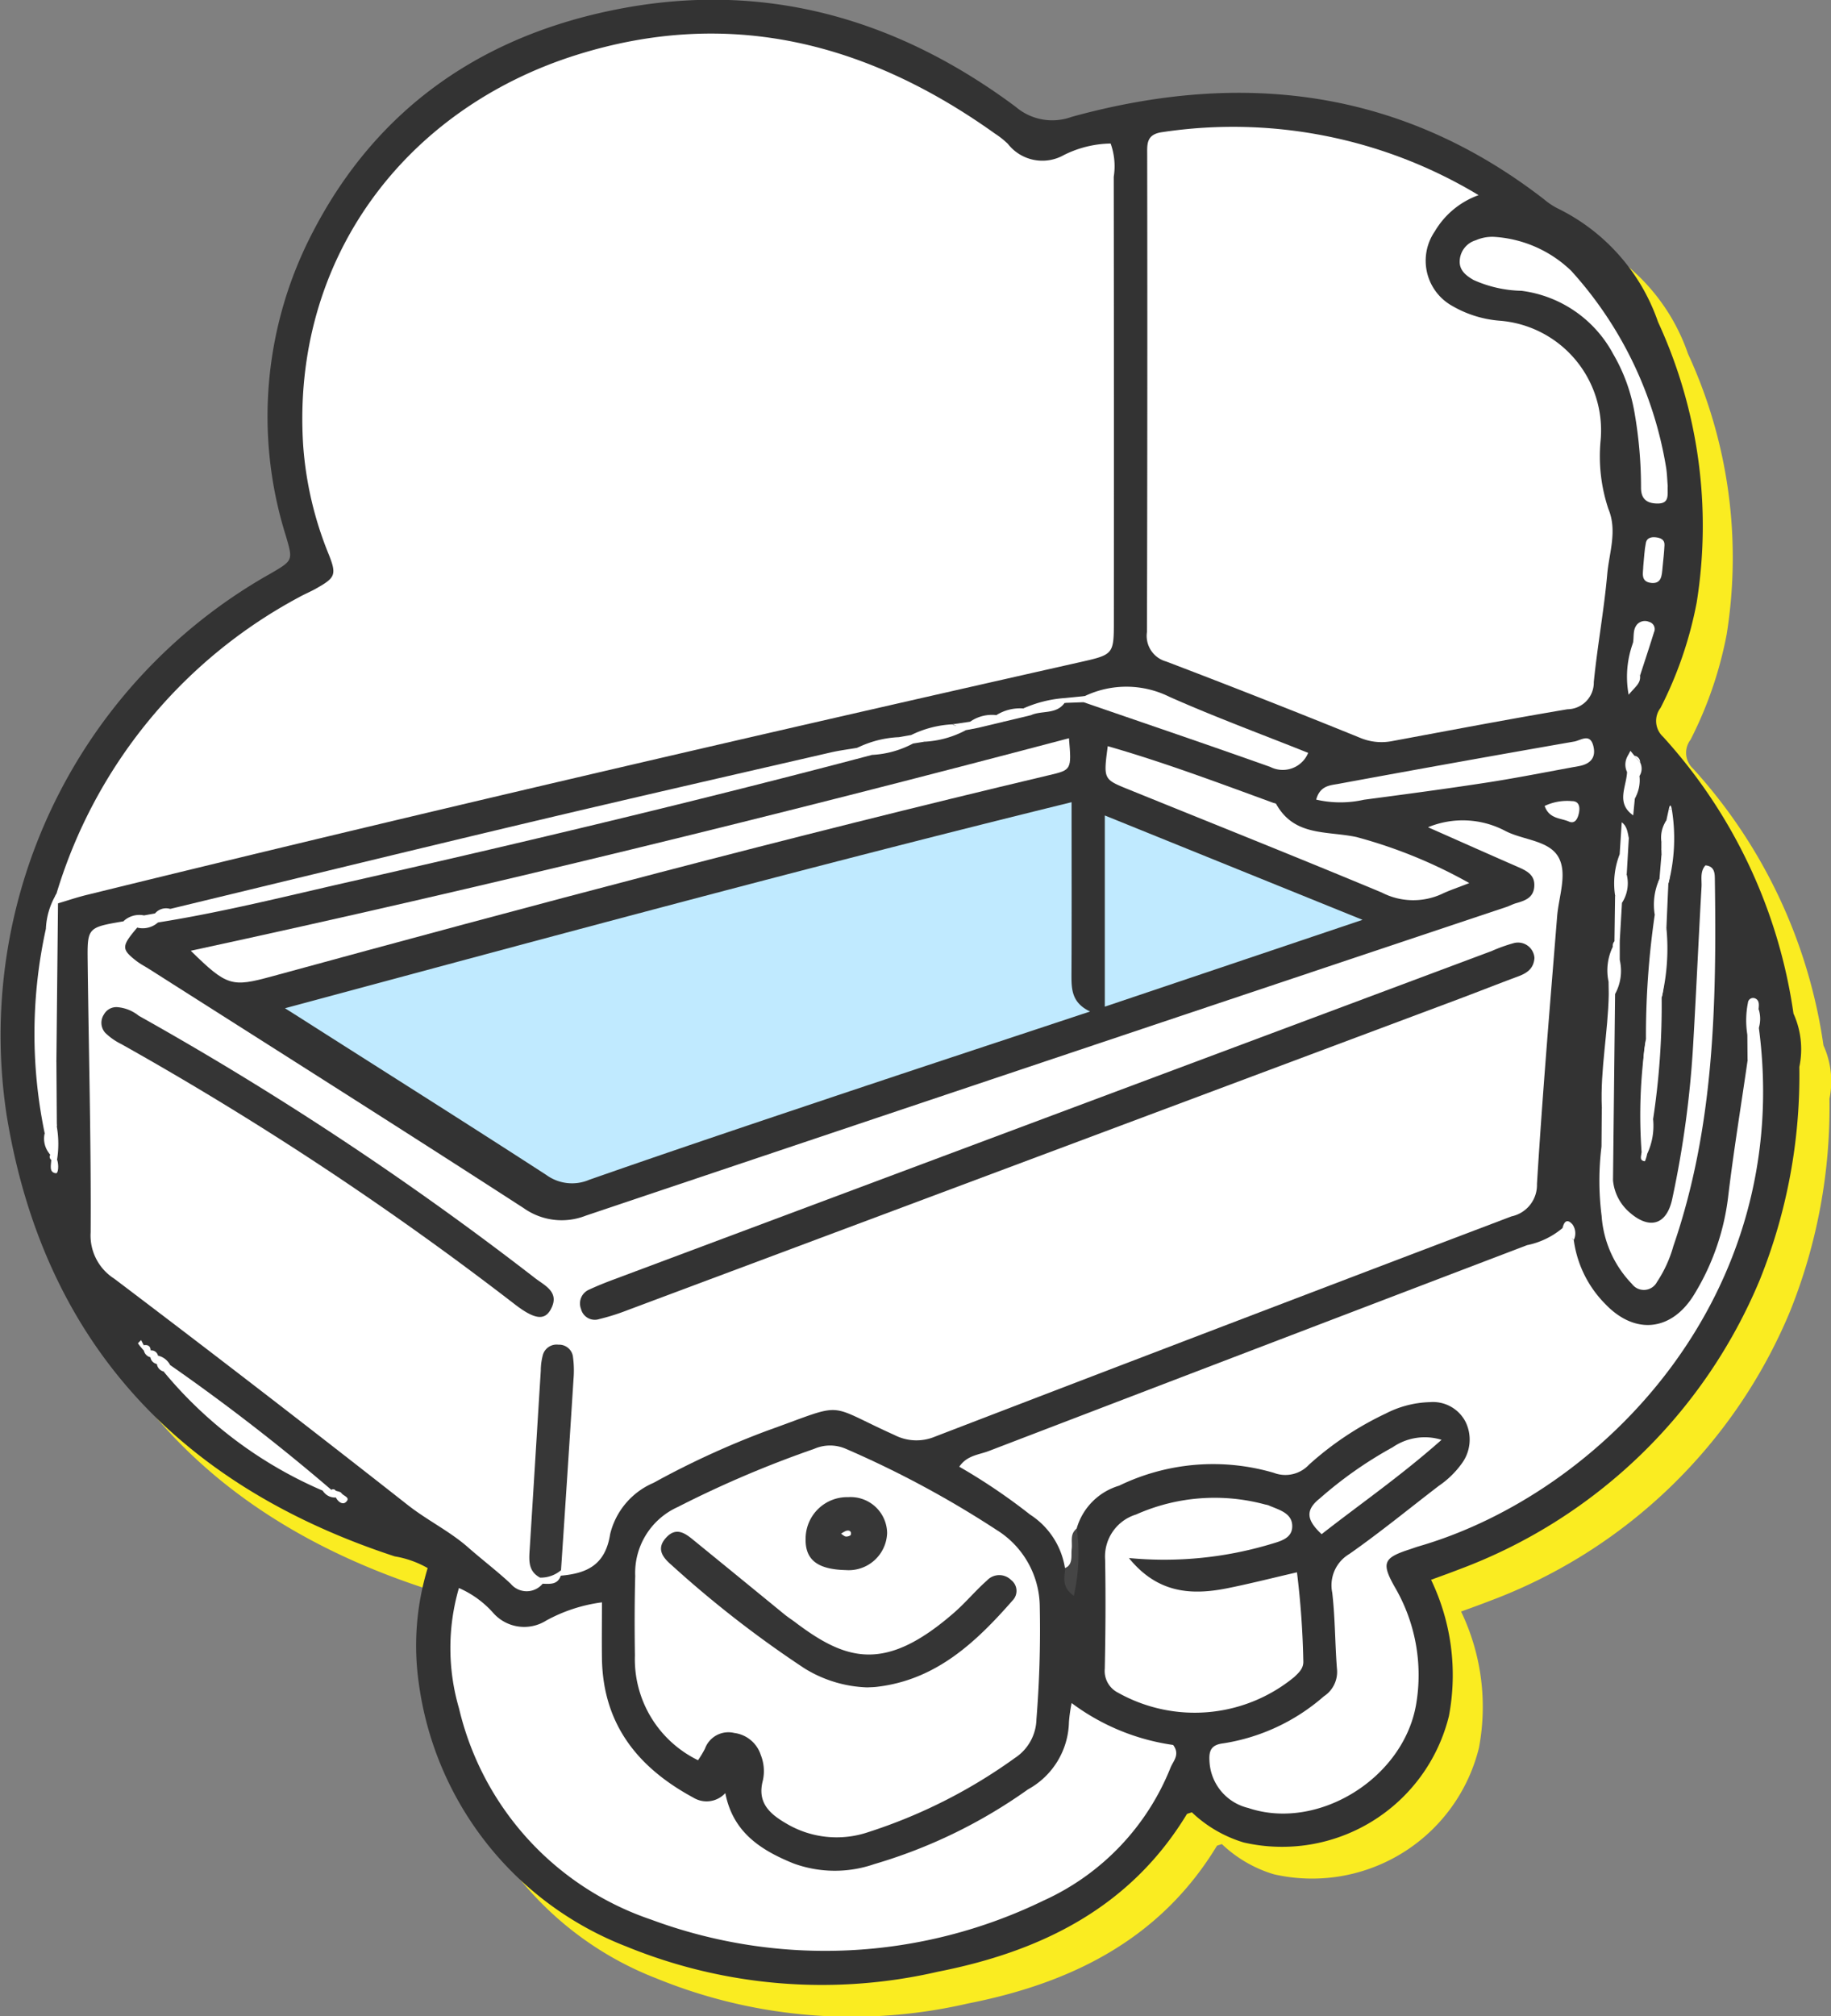 <svg xmlns="http://www.w3.org/2000/svg" width="93.787" height="103.254"><rect width="100%" height="100%" fill="#808080" stroke="none"/><g data-name="グループ 259"><path data-name="パス 163" d="M93.708 56.269a28.012 28.012 0 01-2.024 10.9 26.819 26.819 0 01-15.43 14.836c-.462.181-.93.345-1.414.524a11.279 11.279 0 01.914 6.979 8.8 8.8 0 01-10.509 6.474 6.61 6.61 0 01-2.659-1.546c-.165.061-.238.064-.26.1-2.914 4.8-7.481 7.03-12.76 8.067a26.443 26.443 0 01-15.96-1.295 16.881 16.881 0 01-10.613-13.445 13.608 13.608 0 01.451-5.929 5.094 5.094 0 00-1.688-.6c-11.06-3.627-17.98-11-19.875-22.574A27.139 27.139 0 0114.97 31.246c.145-.086.295-.165.441-.251 1.142-.669 1.134-.667.775-1.9a20.393 20.393 0 011.389-15.61c3.351-6.453 8.858-10.142 15.9-11.44 7.4-1.365 14.1.6 20.079 5.05a2.887 2.887 0 002.87.522c8.708-2.4 16.877-1.449 24.2 4.221a3.582 3.582 0 00.7.467 10.14 10.14 0 015.138 5.813 24.9 24.9 0 011.982 14.363 20.128 20.128 0 01-1.851 5.4 1.1 1.1 0 00.127 1.48 26.653 26.653 0 016.681 14.175 4.425 4.425 0 01.307 2.733z" fill="#faec21"/><g data-name="グループ 258"><g data-name="グループ 180"><path data-name="パス 164" d="M92.165 54.639a28.021 28.021 0 01-2.024 10.9 26.816 26.816 0 01-15.425 14.839c-.462.181-.93.345-1.414.524a11.272 11.272 0 01.914 6.979 8.8 8.8 0 01-10.509 6.474 6.609 6.609 0 01-2.659-1.546c-.165.061-.238.065-.259.1-2.915 4.8-7.482 7.03-12.76 8.067a26.442 26.442 0 01-15.96-1.3 16.877 16.877 0 01-10.613-13.445 13.624 13.624 0 01.45-5.928 5.051 5.051 0 00-1.688-.6c-11.06-3.626-17.979-11-19.875-22.574a27.14 27.14 0 0113.089-27.513c.145-.087.295-.166.441-.252 1.143-.669 1.134-.667.776-1.9a20.389 20.389 0 011.389-15.61c3.35-6.452 8.857-10.142 15.9-11.44 7.406-1.365 14.1.6 20.08 5.05a2.884 2.884 0 002.87.522c8.708-2.4 16.877-1.449 24.2 4.221a3.568 3.568 0 00.7.467 10.15 10.15 0 015.139 5.813 24.9 24.9 0 011.981 14.363 20.082 20.082 0 01-1.851 5.4 1.1 1.1 0 00.127 1.48 26.649 26.649 0 016.681 14.175 4.417 4.417 0 01.3 2.734z" fill="#333"/></g><g data-name="グループ 181"><path data-name="パス 165" d="M2.889 45.774a25.572 25.572 0 0112.424-15.188c.294-.165.611-.292.9-.459.959-.542 1.039-.693.626-1.735a18.148 18.148 0 01-1.309-5.57c-.619-9.571 5.231-17.248 13.994-20.007C37.338.355 44.438 2.182 50.96 6.84a4.359 4.359 0 01.663.525 2.24 2.24 0 002.865.578 5.541 5.541 0 012.4-.593 3.424 3.424 0 01.16 1.7q.015 11.348.006 22.7c0 1.768 0 1.769-1.749 2.163-17 3.832-33.968 7.764-50.887 11.923-.492.121-.972.285-1.458.429a.353.353 0 01-.071-.491z" fill="#fff"/></g><g data-name="グループ 182"><path data-name="パス 166" d="M7.027 47.505c-.808.952-.817 1.1-.049 1.7.222.172.477.3.715.454 6.382 4.062 12.778 8.1 19.13 12.209a3.362 3.362 0 003.181.387q23.576-7.925 47.162-15.81c.16-.054.311-.139.473-.186.445-.129.888-.264.946-.821.068-.65-.409-.855-.89-1.065-1.43-.624-2.855-1.26-4.549-2.009a4.663 4.663 0 013.946.182c.93.491 2.3.477 2.765 1.406.424.84-.023 1.988-.1 3-.367 4.559-.751 9.117-1.031 13.682a1.641 1.641 0 01-1.3 1.656q-14.785 5.612-29.547 11.286a2.459 2.459 0 01-2.064-.088c-3.61-1.625-2.388-1.7-6.5-.229a43.529 43.529 0 00-5.838 2.678 3.833 3.833 0 00-2.225 2.631c-.247 1.576-1.188 2.006-2.524 2.124a1.046 1.046 0 01-.305-.456c.146-2.633.1-5.277.386-7.9a4.049 4.049 0 00-.223-2.6 5.645 5.645 0 00-.562 2.781c-.126 2.682-.525 5.364-.154 8.057a.84.84 0 01-.079.535 1.063 1.063 0 01-1.633-.005c-.7-.652-1.464-1.231-2.183-1.863-.943-.83-2.1-1.388-3.1-2.177Q13.412 71.2 5.843 65.476a2.62 2.62 0 01-1.2-2.369c.027-4.629-.1-9.259-.153-13.888-.02-1.724 0-1.724 1.842-2.039.365-.183.703-.296.695.325z" fill="#fff"/></g><g data-name="グループ 183"><path data-name="パス 167" d="M75.736 9.994a4.275 4.275 0 00-2.245 1.859 2.649 2.649 0 00.9 3.816 5.73 5.73 0 002.4.753 5.631 5.631 0 015.194 6.142 8.488 8.488 0 00.4 3.5c.466 1.127.039 2.234-.059 3.336-.164 1.85-.506 3.683-.689 5.531a1.365 1.365 0 01-1.35 1.391c-3 .505-6 1.078-8.994 1.633a2.835 2.835 0 01-1.644-.178 494.169 494.169 0 00-9.911-3.9 1.362 1.362 0 01-.989-1.511q.031-12.2.012-24.4c0-.571-.065-1.089.78-1.2a24.355 24.355 0 0116.195 3.228z" fill="#fff"/></g><g data-name="グループ 184"><path data-name="パス 168" d="M54.888 41.081c0 3.106.01 5.975-.006 8.844 0 .735.011 1.43.954 1.874-4.787 1.588-9.386 3.1-13.976 4.642-3.9 1.306-7.8 2.619-11.679 3.977a2.237 2.237 0 01-2.191-.243c-4.211-2.729-8.458-5.4-12.692-8.1l-.7-.442c13.523-3.639 26.718-7.216 40.29-10.552z" fill="#c0eaff"/></g><g data-name="グループ 185"><path data-name="パス 169" d="M80.612 63.505a5.718 5.718 0 001.612 3.273c1.553 1.629 3.452 1.379 4.589-.544a12.344 12.344 0 001.7-4.9c.278-2.346.664-4.678 1-7.017.231-.407.085-.852.129-1.278a1.194 1.194 0 01.077-.431.251.251 0 01.372.024c1.818 13.7-8.022 23.829-17.418 26.556-.162.047-.321.109-.482.161-1.316.425-1.445.686-.762 1.9a8.924 8.924 0 011.108 6.027c-.646 3.8-5.04 6.51-8.6 5.312a2.587 2.587 0 01-1.987-2.436c-.038-.59.176-.811.722-.876a10.2 10.2 0 005.139-2.407 1.492 1.492 0 00.669-1.419c-.1-1.295-.091-2.6-.24-3.887a1.862 1.862 0 01.878-1.984c1.57-1.1 3.058-2.32 4.581-3.488a4.719 4.719 0 001.2-1.177 2.062 2.062 0 00.173-2.092 1.876 1.876 0 00-1.817-1.018 5.23 5.23 0 00-2.276.585 16.075 16.075 0 00-3.932 2.621 1.655 1.655 0 01-1.8.415 11.038 11.038 0 00-7.926.659 3.208 3.208 0 00-2.171 2.188c-.49.592.432 1.6-.6 2.033a4 4 0 00-1.788-2.742 30.373 30.373 0 00-3.626-2.451c.387-.58 1-.61 1.5-.8q13.789-5.285 27.585-10.547a4.062 4.062 0 001.8-.863c.647-.22.34.463.591.603z" fill="#fff"/></g><g data-name="グループ 186"><path data-name="パス 170" d="M35.754 90.142a5.753 5.753 0 01-3.233-5.369c-.02-1.355-.02-2.711.016-4.065a3.7 3.7 0 012.169-3.528 55.014 55.014 0 016.993-2.981 2.02 2.02 0 011.617-.008 51.407 51.407 0 017.737 4.162 4.667 4.667 0 012.206 3.944 57.272 57.272 0 01-.171 5.749 2.433 2.433 0 01-1.1 1.979 26.9 26.9 0 01-7.515 3.8 5.048 5.048 0 01-4.227-.459c-.86-.5-1.455-1.08-1.177-2.161a2.219 2.219 0 00-.1-1.329 1.645 1.645 0 00-1.36-1.13 1.277 1.277 0 00-1.5.806 5.261 5.261 0 01-.355.59z" fill="#fff"/></g><g data-name="グループ 187"><path data-name="パス 171" d="M23.507 81.324a5.035 5.035 0 011.74 1.256 2.115 2.115 0 002.732.409 8.108 8.108 0 012.854-.932c0 1-.014 1.947 0 2.892.058 3.354 1.838 5.574 4.68 7.108a1.3 1.3 0 001.639-.231c.387 1.99 1.783 2.907 3.487 3.6a6.169 6.169 0 004.138.038 26.3 26.3 0 007.876-3.827 4.031 4.031 0 002.1-3.444 7.656 7.656 0 01.138-.978 11.333 11.333 0 005.2 2.146c.362.486.012.813-.129 1.148a12.6 12.6 0 01-6.516 6.824 25.6 25.6 0 01-20.092.972 15.066 15.066 0 01-9.842-10.817 11 11 0 01-.005-6.164z" fill="#fff"/></g><g data-name="グループ 188"><path data-name="パス 172" d="M57.825 79.788c1.477 1.821 3.218 1.916 5.068 1.542 1.151-.232 2.289-.522 3.54-.811a43.812 43.812 0 01.324 4.52c.028.391-.215.607-.466.845a8.03 8.03 0 01-9.023.8 1.247 1.247 0 01-.68-1.223c.04-1.862.051-3.725.019-5.586a2.248 2.248 0 011.582-2.315 9.894 9.894 0 016.616-.513 1.25 1.25 0 01.164.039c.512.227 1.193.379 1.221 1.03.029.687-.641.818-1.177.982a19.028 19.028 0 01-7.188.69z" fill="#fff"/></g><g data-name="グループ 189"><path data-name="パス 173" d="M54.754 37.805c.136 1.626.134 1.62-1.029 1.895C40.39 42.861 27.151 46.39 13.933 50c-2.056.561-2.3.517-4.161-1.311 15.105-3.263 30.024-6.93 44.982-10.884z" fill="#fff"/></g><g data-name="グループ 190"><path data-name="パス 174" d="M69.79 47.105l-13.2 4.447v-9.791z" fill="#c0eaff"/></g><g data-name="グループ 191"><path data-name="パス 175" d="M56.741 38.212c2.882.827 5.672 1.877 8.472 2.9.053.019.134.023.155.061.932 1.67 2.58 1.369 4.107 1.691a24.955 24.955 0 015.784 2.359c-.635.25-1.036.379-1.412.561a3.514 3.514 0 01-3.072-.077c-4.315-1.8-8.656-3.531-12.987-5.287-1.27-.515-1.271-.515-1.047-2.208z" fill="#fff"/></g><g data-name="グループ 192"><path data-name="パス 176" d="M44.668 38.659c-8.853 2.342-17.762 4.459-26.692 6.482-3.286.745-6.556 1.572-9.888 2.1-.344.09-.736.273-.706-.363l.555-.1a2.582 2.582 0 00.789-.234c6.128-1.478 12.251-2.974 18.384-4.429 5.147-1.221 10.305-2.4 15.46-3.586.437-.1.885-.155 1.329-.231.329-.035.755-.283.769.361z" fill="#fff"/></g><g data-name="グループ 193"><path data-name="パス 177" d="M82.621 60.446a2.457 2.457 0 00.825 1.621c1.026.917 1.915.677 2.205-.653a51.744 51.744 0 001.083-8.047c.154-2.649.27-5.3.421-7.95.021-.368-.089-.776.2-1.1.5.044.478.457.483.755.091 6.337-.028 12.653-2.125 18.741a6.449 6.449 0 01-.84 1.839.759.759 0 01-1.281.1 5.554 5.554 0 01-1.554-3.484 14.244 14.244 0 01-.007-3.549.294.294 0 01.418.038c.155.548-.074 1.148.172 1.689z" fill="#fff"/></g><g data-name="グループ 194"><path data-name="パス 178" d="M85.424 24.892c-.024.421.116.894-.512.894-.521 0-.85-.2-.856-.79a22.2 22.2 0 00-.334-3.871 8.924 8.924 0 00-1.094-3 6.216 6.216 0 00-4.694-3.233 6.288 6.288 0 01-2.46-.556c-.405-.235-.761-.52-.7-1.05a1.148 1.148 0 01.819-.982 2.083 2.083 0 01.985-.171 6.241 6.241 0 013.906 1.74 19.723 19.723 0 014.855 10.057c.054.332.059.675.085.962z" fill="#fff"/></g><g data-name="グループ 195"><path data-name="パス 179" d="M67.418 40.949c.19-.706.7-.731 1.1-.8q6.055-1.117 12.121-2.175c.326-.057.793-.436.967.2.169.62-.14.953-.741 1.061-1.549.279-3.094.591-4.649.832-2.112.326-4.232.608-6.351.888a5.5 5.5 0 01-2.447-.006z" fill="#fff"/></g><g data-name="グループ 196"><path data-name="パス 180" d="M55.554 35.652a4.96 4.96 0 014.347.033c2.305 1.025 4.677 1.9 7.106 2.87a1.407 1.407 0 01-1.94.72c-3.175-1.129-6.366-2.21-9.552-3.31-.089-.081-.112-.155-.071-.221s.072-.092.11-.092z" fill="#fff"/></g><g data-name="グループ 197"><path data-name="パス 181" d="M73.839 73.734c-2.1 1.86-4.167 3.285-6.144 4.833-.7-.66-.911-1.186-.094-1.83a20.727 20.727 0 013.734-2.622 2.9 2.9 0 012.504-.381z" fill="#fff"/></g><g data-name="グループ 198"><path data-name="パス 182" d="M8.715 69.905a104.091 104.091 0 018.257 6.391.25.25 0 01-.437.044 21.647 21.647 0 01-8.16-6.109l.035-.122a.585.585 0 01.181-.176z" fill="#fff"/></g><g data-name="グループ 199"><path data-name="パス 183" d="M2.289 58.035a25 25 0 01.059-10.459c.7.119.41.679.416 1.042.032 1.837.015 3.675.015 5.512a20.51 20.51 0 00.131 3.564 5.183 5.183 0 01.012 1.7c-.1.154-.2.154-.3 0a.187.187 0 01-.045-.258c-.223-.331.003-.787-.288-1.101z" fill="#fff"/></g><g data-name="グループ 200"><path data-name="パス 184" d="M85.113 51.087a38.813 38.813 0 01-.44 6.241c-.94-.334-.372-1.111-.428-1.66a7.2 7.2 0 01.064-2.449 42.881 42.881 0 01.45-6.373c.291-.584 0-1.244.241-1.833l.1-1.21a.267.267 0 01.426.118 3.331 3.331 0 01-.069 1.316q-.052 1.146-.1 2.292c-.355 1.167.056 2.387-.244 3.558z" fill="#fff"/></g><g data-name="グループ 201"><path data-name="パス 185" d="M82.621 60.446c-.442-.507-.208-1.142-.324-1.711-.312-.646.077-1.378-.25-2.022-.081-1.943.32-3.857.356-5.794l.159-.115.165.105z" fill="#fff"/></g><g data-name="グループ 202"><path data-name="パス 186" d="M2.654 54.245c-.013-1.681-.021-3.361-.044-5.042a2.636 2.636 0 00-.26-1.627 3.754 3.754 0 01.541-1.8l.08.486-.082 8.07c-.125.093-.205.073-.235-.087z" fill="#fff"/></g><g data-name="グループ 203"><path data-name="パス 187" d="M84.309 53.219a19.128 19.128 0 01.068 2.853c.028.435-.116.911.3 1.256a3.376 3.376 0 01-.29 1.728c-.119.154-.221.143-.3-.032a26.1 26.1 0 01.222-5.805z" fill="#fff"/></g><g data-name="グループ 204"><path data-name="パス 188" d="M84.171 28.999c.046-.447.058-.837.136-1.212.051-.248.288-.3.523-.269s.441.118.428.395c-.017.385-.063.768-.1 1.151s-.036.854-.594.786-.391-.551-.393-.851z" fill="#fff"/></g><g data-name="グループ 205"><path data-name="パス 189" d="M83.644 32.926c.063-.32-.025-.676.216-.954a.54.54 0 01.612-.124.381.381 0 01.249.529c-.23.743-.476 1.482-.716 2.222-.86-.394-.383-1.084-.361-1.673z" fill="#fff"/></g><g data-name="グループ 206"><path data-name="パス 190" d="M54.561 80.315c.421-.229.29-.643.333-1s-.11-.762.263-1.035a9.71 9.71 0 01-.155 3.443c-.638-.45-.475-.949-.441-1.408z" fill="#454545"/></g><g data-name="グループ 207"><path data-name="パス 191" d="M79.119 41.273a2.7 2.7 0 011.4-.247c.356 0 .419.283.36.589-.056.288-.194.6-.517.458-.415-.186-1.008-.126-1.243-.8z" fill="#fff"/></g><g data-name="グループ 208"><path data-name="パス 192" d="M85.462 45.237l-.156-1.4a1.53 1.53 0 00-.208-.36v-.355c.237-.332.05-.761.254-1.1l.126-.575h.156a9.215 9.215 0 01-.172 3.79z" fill="#fff"/></g><g data-name="グループ 209"><path data-name="パス 193" d="M49.476 37.392a5.052 5.052 0 01-2.115.591c-.188-.2-.565-.017-.693-.34a5.379 5.379 0 012.118-.549c.203.161.544.005.69.298z" fill="#fff"/></g><g data-name="グループ 210"><path data-name="パス 194" d="M44.668 38.659c-.173-.3-.514-.235-.769-.357a5.367 5.367 0 012.163-.552c.194.19.558.022.7.329a4.981 4.981 0 01-2.094.58z" fill="#fff"/></g><g data-name="グループ 211"><path data-name="パス 195" d="M83.74 40.889l-.084.866c-.9-.626-.348-1.459-.315-2.218a.878.878 0 01.032-.822.26.26 0 01.339-.019c.1.121.193.239.3.353a.7.7 0 01-.034.689c-.195.367-.066.788-.238 1.151z" fill="#fff"/></g><g data-name="グループ 212"><path data-name="パス 196" d="M2.654 54.245a.476.476 0 00.235.085l.023 3.364c-.577-1.113-.202-2.297-.258-3.449z" fill="#fff"/></g><g data-name="グループ 213"><path data-name="パス 197" d="M85.113 51.087c-.011-1.192-.328-2.406.244-3.558a10.874 10.874 0 01-.244 3.558z" fill="#fff"/></g><g data-name="グループ 214"><path data-name="パス 198" d="M82.393 50.273a2.77 2.77 0 01.223-1.8c.34.126.148.517.355.709a2.46 2.46 0 01-.244 1.723l-.14.02c-.077-.211-.054-.456-.194-.652z" fill="#fff"/></g><g data-name="グループ 215"><path data-name="パス 199" d="M82.727 45.854a4.1 4.1 0 01.235-2.107c.417.243.062.754.361 1.038a1.839 1.839 0 01-.243 1.451c-.226-.031-.243-.247-.353-.382z" fill="#fff"/></g><g data-name="グループ 216"><path data-name="パス 200" d="M83.644 32.926c.277.524-.28 1.228.361 1.673.044.391-.228.554-.583.978a5.044 5.044 0 01.222-2.651z" fill="#fff"/></g><g data-name="グループ 217"><path data-name="パス 201" d="M54.531 35.996c-.432.606-1.17.375-1.729.631-.139-.106-.352-.128-.39-.346a6.321 6.321 0 012.133-.533c.1.061.129.118.092.171s-.071.077-.106.077z" fill="#fff"/></g><g data-name="グループ 218"><path data-name="パス 202" d="M83.323 44.785c-.392-.252-.167-.718-.361-1.038l.106-1.637c.277.2.3.516.363.81l-.108 1.865z" fill="#fff"/></g><g data-name="グループ 219"><path data-name="パス 203" d="M89.826 52.628a2.734 2.734 0 00-.053.292c-.056.156-.147.179-.271.069a4.61 4.61 0 01.03-1.635.266.266 0 01.345-.235c.254.092.221.34.2.56-.223.278.016.681-.251.949z" fill="#fff"/></g><g data-name="グループ 220"><path data-name="パス 204" d="M82.727 45.854l.353.382-.113 1.953c-.084.171-.175.166-.272.011z" fill="#fff"/></g><g data-name="グループ 221"><path data-name="パス 205" d="M7.382 46.88c.151.286.474.237.707.363a1.176 1.176 0 01-1.062.26c-.147-.29-.472-.206-.7-.329a1.188 1.188 0 011.055-.294z" fill="#fff"/></g><g data-name="グループ 222"><path data-name="パス 206" d="M52.412 36.281l.39.346-1.357.325c-.149-.094-.358-.114-.409-.33a2.274 2.274 0 011.376-.341z" fill="#fff"/></g><g data-name="グループ 223"><path data-name="パス 207" d="M51.036 36.622l.409.33-1.376.328c-.142-.088-.345-.1-.377-.321a1.956 1.956 0 011.344-.337z" fill="#fff"/></g><g data-name="グループ 224"><path data-name="パス 208" d="M82.047 56.713c.5.623.281 1.334.25 2.022a1.966 1.966 0 00-.266-.015z" fill="#fff"/></g><g data-name="グループ 225"><path data-name="パス 209" d="M85 45.013c.043.627.247 1.275-.241 1.833A3.182 3.182 0 0185 45.013z" fill="#fff"/></g><g data-name="グループ 226"><path data-name="パス 210" d="M89.502 52.989a.5.5 0 01.271-.069 1.611 1.611 0 01-.26 1.4z" fill="#fff"/></g><g data-name="グループ 227"><path data-name="パス 211" d="M46.754 38.079c-.23-.115-.536-.068-.7-.329l.606-.107c.227.122.546.057.694.34z" fill="#fff"/></g><g data-name="グループ 228"><path data-name="パス 212" d="M28.736 80.412a.209.209 0 01-.012.281c-.164.475-.561.42-.937.411l-.126-.313a.79.79 0 011.075-.379z" fill="#fff"/></g><g data-name="グループ 229"><path data-name="パス 213" d="M80.612 63.505l-.579-.6c.074-.334.232-.526.519-.193a.8.8 0 01.06.793z" fill="#fff"/></g><g data-name="グループ 230"><path data-name="パス 214" d="M49.692 36.959l.377.321-.593.112-.69-.3z" fill="#fff"/></g><g data-name="グループ 231"><path data-name="パス 215" d="M17.194 76.34c.1.038.249.047.292.118.091.154.5.223.228.468-.168.15-.4-.014-.511-.238-.117-.074-.158-.151-.121-.229s.072-.119.112-.119z" fill="#fff"/></g><g data-name="グループ 232"><path data-name="パス 216" d="M83.74 40.889c-.026-.4-.128-.824.237-1.147a1.884 1.884 0 01-.237 1.147z" fill="#fff"/></g><g data-name="グループ 233"><path data-name="パス 217" d="M89.826 52.628a.768.768 0 01.255-.949 1.626 1.626 0 01.01.958l-.133.012z" fill="#fff"/></g><g data-name="グループ 234"><path data-name="パス 218" d="M2.289 58.035c.4.286.348.691.292 1.1a1.21 1.21 0 01-.292-1.1z" fill="#fff"/></g><g data-name="グループ 235"><path data-name="パス 219" d="M82.695 48.205c.091-.005.181-.009.272-.011v1c-.264-.164-.249-.466-.355-.708a.331.331 0 01.083-.281z" fill="#fff"/></g><g data-name="グループ 236"><path data-name="パス 220" d="M85.354 42.017c.061.4.115.8-.254 1.1a1.562 1.562 0 01.254-1.1z" fill="#fff"/></g><g data-name="グループ 237"><path data-name="パス 221" d="M2.626 59.39h.3c.09.255.069.709-.065.693-.367-.045-.241-.424-.235-.693z" fill="#fff"/></g><g data-name="グループ 238"><path data-name="パス 222" d="M54.531 35.996a.279.279 0 00.014-.248l1.006-.1c-.008.1-.02.209-.038.313z" fill="#fff"/></g><g data-name="グループ 239"><path data-name="パス 223" d="M8.093 69.424a.926.926 0 01.622.483l-.117.086-.131.127-.092.113a.455.455 0 01-.339-.381.257.257 0 01.057-.428z" fill="#fff"/></g><g data-name="グループ 240"><path data-name="パス 224" d="M7.369 69.164a4.038 4.038 0 01-.3-.365c-.01-.015.1-.112.159-.171l.134.261c.089.06.12.12.092.182s-.056.093-.085.093z" fill="#fff"/></g><g data-name="グループ 241"><path data-name="パス 225" d="M7.369 69.164a.271.271 0 00-.006-.275c.212-.032.344.039.355.27a.214.214 0 01.073.235c-.031.074-.06.112-.088.112a.45.45 0 01-.334-.342z" fill="#fff"/></g><g data-name="グループ 242"><path data-name="パス 226" d="M8.726 46.548a.64.64 0 01-.789.234.738.738 0 01.789-.234z" fill="#fff"/></g><g data-name="グループ 243"><path data-name="パス 227" d="M17.194 76.34l.009.348a.727.727 0 01-.668-.346l.437-.044a.148.148 0 01.222.042z" fill="#fff"/></g><g data-name="グループ 244"><path data-name="パス 228" d="M84.078 59.024a2.4 2.4 0 00.3.032 1.97 1.97 0 01-.121.412c-.303-.026-.186-.263-.179-.444z" fill="#fff"/></g><g data-name="グループ 245"><path data-name="パス 229" d="M82.393 50.273a.561.561 0 01.195.656 1.445 1.445 0 00-.185-.01z" fill="#fff"/></g><g data-name="グループ 246"><path data-name="パス 230" d="M7.703 69.505l.015-.347a.344.344 0 01.375.265l-.057.428a.419.419 0 01-.333-.346z" fill="#fff"/></g><g data-name="グループ 247"><path data-name="パス 231" d="M83.712 38.696l-.339.019.141-.265z" fill="#fff"/></g><g data-name="グループ 248"><path data-name="パス 232" d="M84.011 39.053l-.3-.353a.34.34 0 01.3.353z" fill="#fff"/></g><g data-name="グループ 249"><path data-name="パス 233" d="M85.634 41.443h-.156c.053-.256.105-.258.156 0z" fill="#fff"/></g><g data-name="グループ 250"><path data-name="パス 234" d="M85.098 43.473a.3.3 0 01.209.36 2.484 2.484 0 00-.2-.03z" fill="#fff"/></g><g data-name="グループ 251"><path data-name="パス 235" d="M78.597 49.059c-.039.56-.4.784-.854.951-1 .37-2 .768-3 1.143q-21.3 7.974-42.6 15.941a11.254 11.254 0 01-1.448.457.727.727 0 01-.934-.518.771.771 0 01.42-.993c.408-.189.827-.357 1.248-.514q22.488-8.415 44.98-16.824a8.055 8.055 0 011.113-.4.843.843 0 011.075.757z" fill="#333"/></g><g data-name="グループ 252"><path data-name="パス 236" d="M6.028 51.579a2 2 0 011.08.439 164.373 164.373 0 0120.291 13.43c.5.389 1.287.714.819 1.593-.317.6-.84.531-1.847-.245A165.472 165.472 0 006.214 53.469a3.181 3.181 0 01-.823-.577.772.772 0 01-.066-.944.725.725 0 01.703-.369z" fill="#353535"/></g><g data-name="グループ 253"><path data-name="パス 237" d="M28.736 80.412a1.6 1.6 0 01-1.074.379c-.622-.332-.566-.9-.529-1.473.193-3.041.376-6.082.567-9.123a3.176 3.176 0 01.113-.832.732.732 0 01.793-.5.714.714 0 01.736.576 5.208 5.208 0 01.035 1.177q-.311 4.898-.641 9.796z" fill="#373737"/></g><g data-name="グループ 254"><path data-name="パス 238" d="M44.427 86.413a6.5 6.5 0 01-3.231-.982 56.153 56.153 0 01-6.807-5.291c-.465-.4-.795-.852-.243-1.425.482-.5.917-.221 1.332.118q2.361 1.924 4.718 3.853c.175.142.368.262.548.4 2.624 1.982 4.611 2.566 8.126-.5.594-.518 1.1-1.133 1.693-1.657a.859.859 0 011.226-.017.7.7 0 01.073 1.053c-1.886 2.152-3.927 4.072-6.962 4.42-.167.02-.337.02-.473.028z" fill="#353535"/></g><g data-name="グループ 255"><path data-name="パス 239" d="M43.317 80.405c-1.462-.036-2.09-.538-2.051-1.641a2.128 2.128 0 012.183-2.094 1.87 1.87 0 011.991 1.833 1.97 1.97 0 01-2.123 1.902z" fill="#373737"/></g><g data-name="グループ 256"><path data-name="パス 240" d="M8.467 70.12a.116.116 0 01.132-.127l-.02.111z" fill="#fff"/></g><g data-name="グループ 257"><path data-name="パス 241" d="M43.081 78.544a1.225 1.225 0 01.257-.148c.163-.046.286.017.242.2-.012.05-.166.1-.247.093s-.166-.091-.252-.145z" fill="#fff"/></g></g></g></svg>